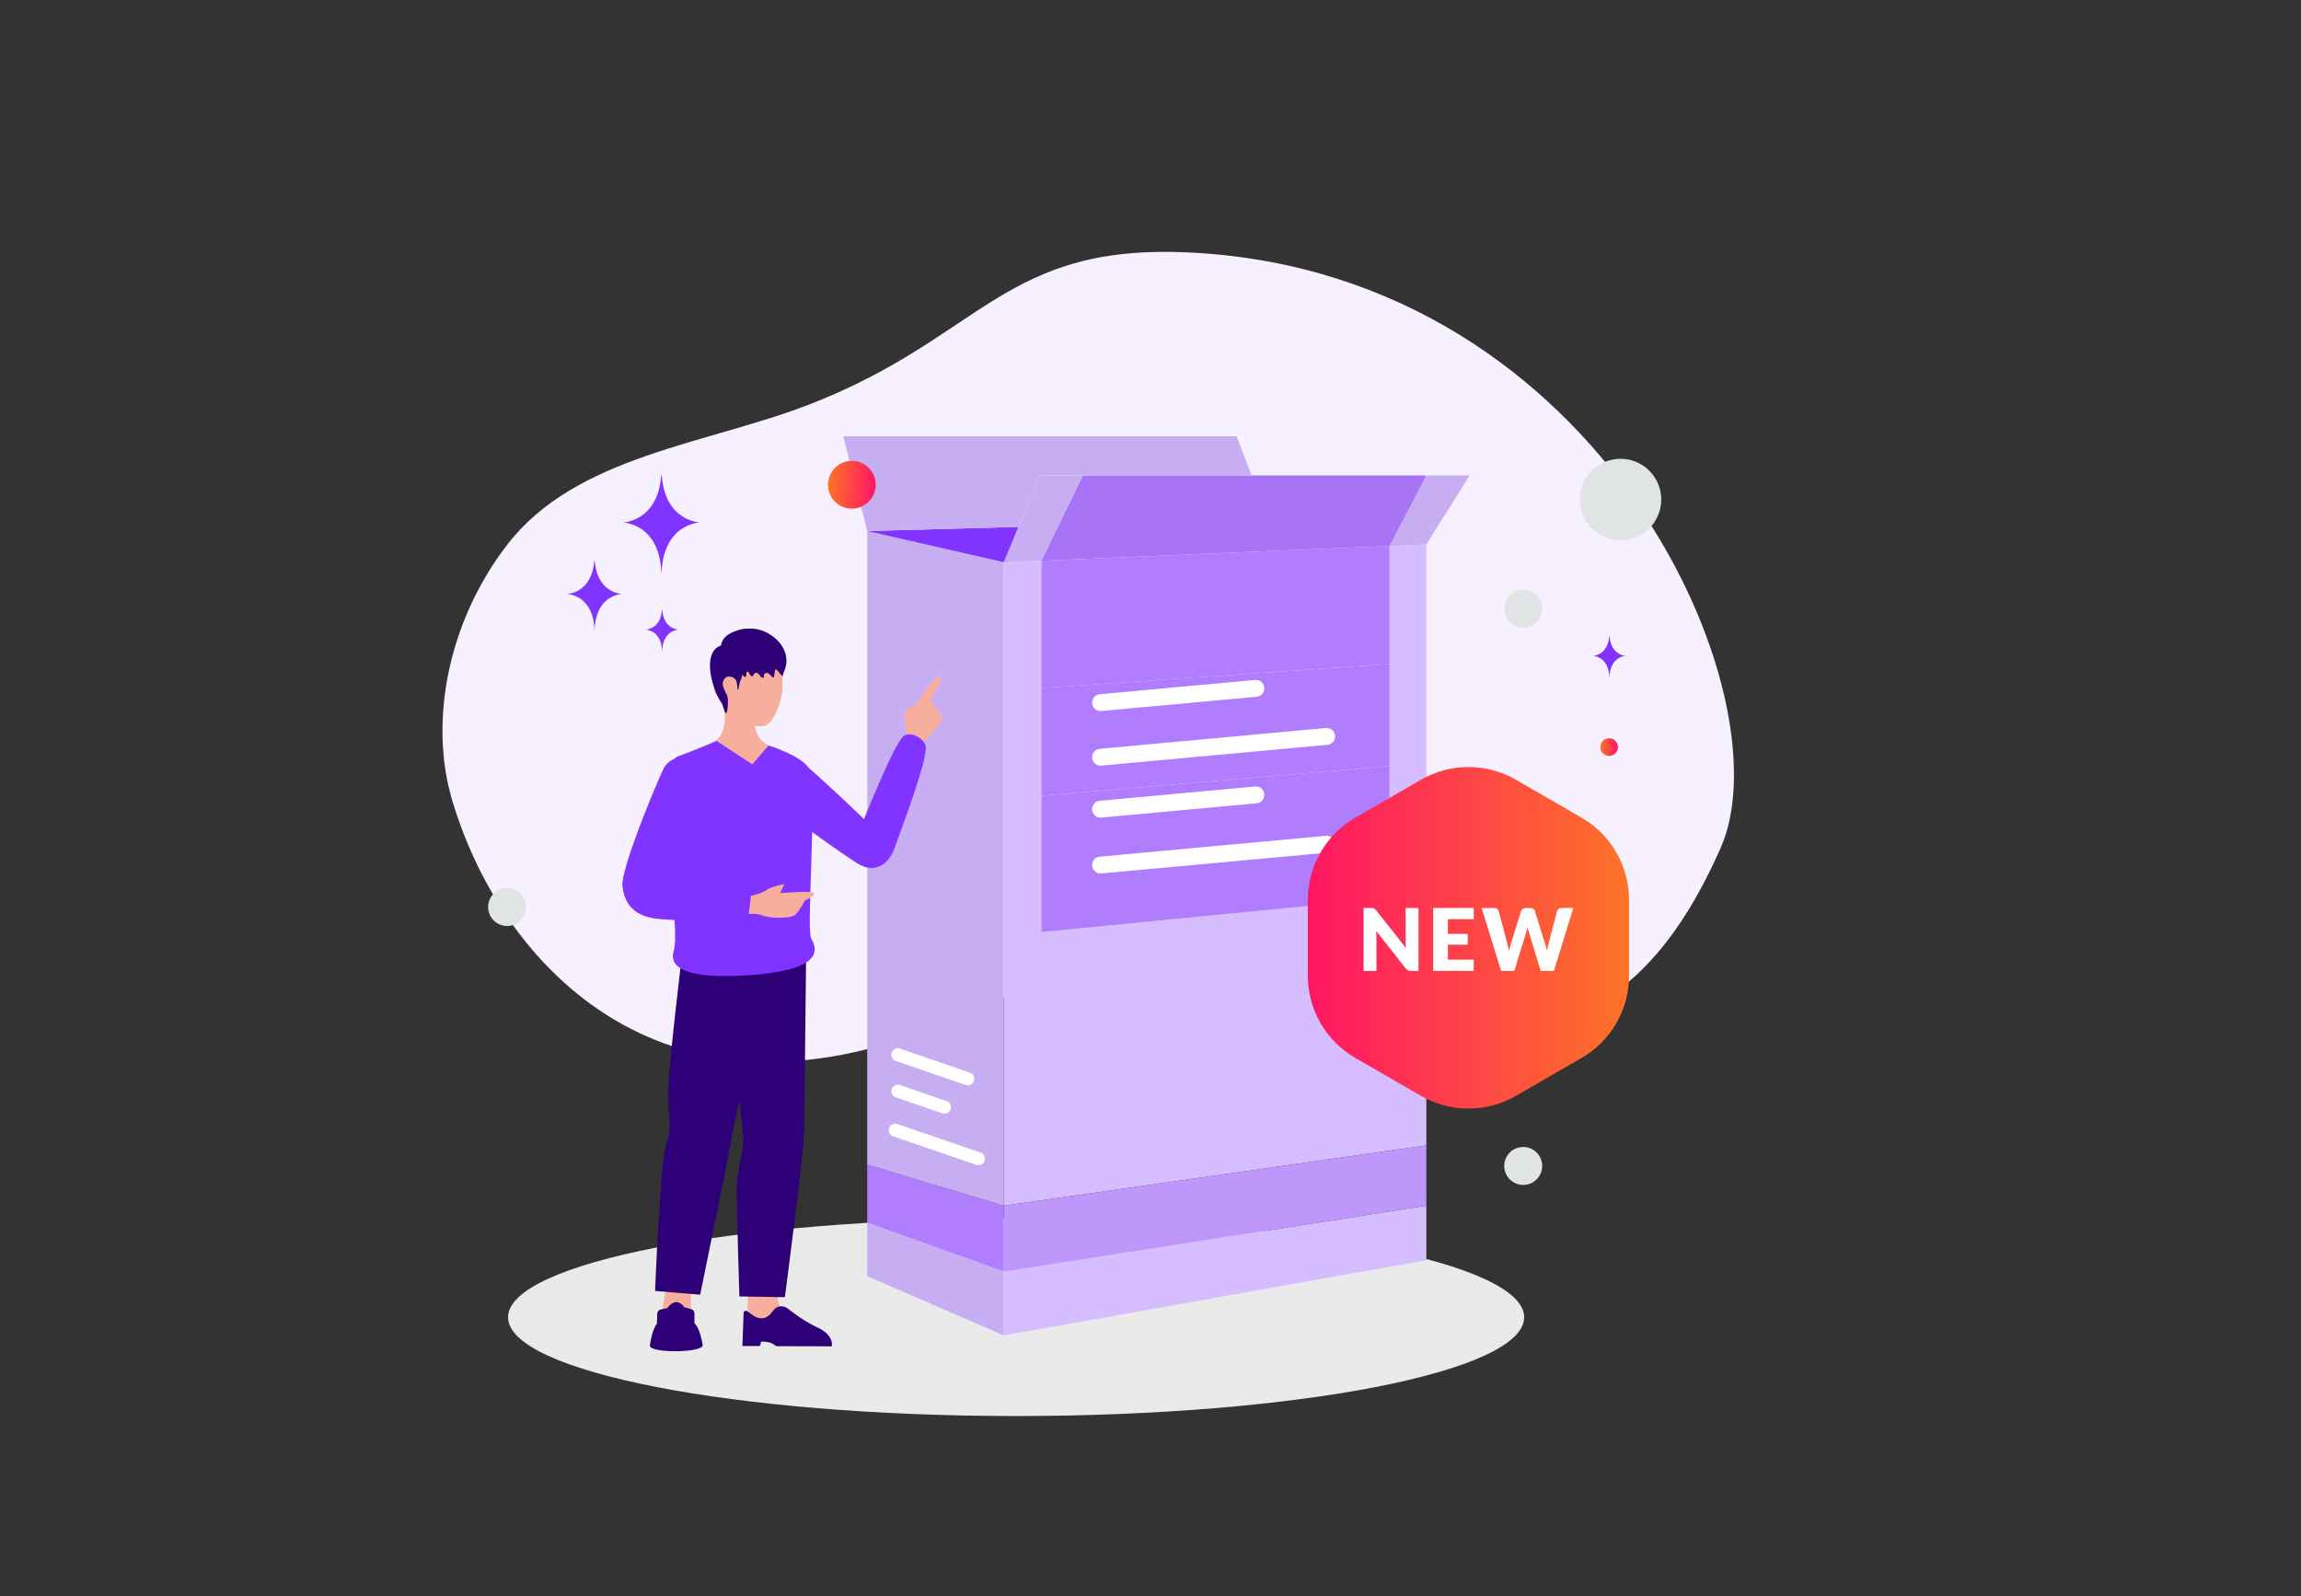<svg width="702" height="487" viewBox="0 0 702 487" fill="none" xmlns="http://www.w3.org/2000/svg">
<rect x="0" y="0" width="702" height="487" fill="#333333" stroke="none"/>
<g clip-path="url(#clip0_599_6702)">
<path d="M333.487 108.276C331.561 108.109 330.136 106.412 330.303 104.486C330.471 102.56 332.167 101.135 334.093 101.302C336.019 101.47 337.444 103.167 337.277 105.092C337.11 107.018 335.413 108.443 333.487 108.276Z" fill="url(#paint0_linear_599_6702)"/>
<path d="M525.022 258.495C545.015 212.925 489.592 84.187 364.349 77.1C306.1 73.806 300.366 102.492 247.347 123.226C215.745 135.582 175.764 138.886 154.733 166.2C136.573 189.774 130.823 220.282 137.972 244.216C154.05 298.04 207.491 350.832 295.538 308.604C383.584 266.377 473.445 376.015 525.022 258.495Z" fill="#F6F0FF"/>
<path d="M310.002 432C395.606 432 465.002 418.512 465.002 401.872C465.002 385.232 395.606 371.744 310.002 371.744C224.398 371.744 155.002 385.232 155.002 401.872C155.002 418.512 224.398 432 310.002 432Z" fill="#EAEAEA"/>
<path d="M264.577 355.299V373.06L306.223 387.952V367.83L264.577 355.299Z" fill="#B07DFF"/>
<path d="M264.577 162.012V355.299L306.223 367.831V171.528L264.577 162.012Z" fill="#C7ADF2"/>
<path d="M264.577 373.061V389.315L306.223 407.421V387.953L264.577 373.061Z" fill="#C7ADF2"/>
<path d="M306.224 171.528V367.83L435.156 349.433V166.098L423.937 166.57V273.956L317.716 284.362V171.056L306.224 171.528Z" fill="#D6BDFF"/>
<path d="M306.224 387.952V407.421L435.156 384.466V367.83L306.224 387.952Z" fill="#D6BDFF"/>
<path d="M306.224 367.831V387.953L435.156 367.831V349.434L306.224 367.831Z" fill="#BE97FB"/>
<path d="M423.936 166.57L435.155 166.097L448.354 145.049H435.155L425.025 164.517L423.936 166.57Z" fill="#C7ADF2"/>
<path d="M317.716 171.055L423.937 166.57L425.026 164.517L435.156 145.049H330.351L322.89 160.377L317.716 171.055Z" fill="#A674F4"/>
<path d="M306.224 171.528L317.716 171.055L322.89 160.377L330.352 145.049H317.208L310.709 160.74L306.224 171.528Z" fill="#C7ADF2"/>
<path d="M264.577 162.012L306.223 171.528L310.707 160.74L264.577 162.012Z" fill="#8134FF"/>
<path d="M257.279 133.1L264.577 162.012L310.707 160.741L317.206 145.05H381.854L377.26 133.1H257.279Z" fill="#C7ADF2"/>
<path d="M317.717 171.056V209.921L423.938 202.584V166.57L317.717 171.056Z" fill="#B07DFF"/>
<path d="M317.717 209.921V242.756L423.938 233.712V202.584L317.717 209.921Z" fill="#B07DFF"/>
<path d="M317.717 242.757V284.364L423.938 273.958V233.713L317.717 242.757Z" fill="#B07DFF"/>
<path d="M335.769 263.907L404.746 257.564" stroke="white" stroke-width="5.147" stroke-linecap="round" stroke-linejoin="round"/>
<path d="M335.769 231.009L404.746 224.666" stroke="white" stroke-width="5.147" stroke-linecap="round" stroke-linejoin="round"/>
<path d="M335.77 246.866L383.141 242.51" stroke="white" stroke-width="5.147" stroke-linecap="round" stroke-linejoin="round"/>
<path d="M335.77 214.36L383.141 210.004" stroke="white" stroke-width="5.147" stroke-linecap="round" stroke-linejoin="round"/>
<path d="M298.506 353.508L273.135 344.787" stroke="white" stroke-width="3.964" stroke-linecap="round" stroke-linejoin="round"/>
<path d="M288.127 337.776L273.928 332.895" stroke="white" stroke-width="3.964" stroke-linecap="round" stroke-linejoin="round"/>
<path d="M295.227 329.116L273.928 321.795" stroke="white" stroke-width="3.964" stroke-linecap="round" stroke-linejoin="round"/>
<path fill-rule="evenodd" clip-rule="evenodd" d="M236.944 393.377C236.944 393.377 236.845 399.713 240.755 401.963C244.666 404.214 250.724 408.395 250.724 408.395L227.678 409.172L228.335 393.32L236.944 393.377Z" fill="#F8AE9D"/>
<path fill-rule="evenodd" clip-rule="evenodd" d="M226.874 400.357L226.499 410.635H231.852L232.219 409.311C232.219 409.311 234.234 409.229 235.399 409.801C236.63 410.406 236.795 410.699 236.795 410.699L253.775 410.735C253.775 410.735 254.612 407.413 249.436 405.01C244.261 402.607 240.492 399.196 239.776 398.847C239.055 398.495 237.6 398.296 236.576 399.123C235.552 399.949 234.741 402.121 232.42 402.189C229.432 402.277 227.715 398.619 226.874 400.357ZM220.256 289.979C220.256 289.979 226.546 343.352 226.742 347.062C226.938 350.772 224.722 357.175 224.765 364.116C224.808 371.056 225.574 395.516 225.574 395.516L239.45 395.742C239.45 395.742 245.281 351.541 245.344 344.913C245.407 338.285 245.941 290.617 245.941 290.617L220.256 289.979Z" fill="#2D0077"/>
<path fill-rule="evenodd" clip-rule="evenodd" d="M203.284 392.262L200.58 408.684L210.549 408.633L210.864 392.004L203.284 392.262Z" fill="#F8AE9D"/>
<path fill-rule="evenodd" clip-rule="evenodd" d="M201.601 399.498C201.301 399.564 201.032 399.727 200.836 399.962C200.639 400.198 200.527 400.492 200.517 400.799L200.416 403.869C198.986 405.459 198.321 410.094 198.267 410.488C198.264 410.507 198.263 410.526 198.264 410.545C198.396 412.803 213.229 412.759 214.368 410.612C214.399 410.549 214.408 410.478 214.393 410.411C214.271 409.652 213.46 404.974 211.862 403.721L211.851 400.685C211.85 400.383 211.75 400.09 211.566 399.851C211.381 399.611 211.124 399.439 210.832 399.361L208.741 398.799C207.284 396.668 205.298 396.743 203.596 399.065L201.601 399.498ZM208.178 290.481C208.178 290.481 203.736 326.896 203.796 333.87C203.856 340.843 205.163 343.906 203.303 348.909C201.443 353.911 199.857 393.841 199.857 393.841L213.611 394.987C213.611 394.987 222.398 352.259 223.354 346.336C224.309 340.411 236.119 289.979 236.119 289.979L208.178 290.481Z" fill="#2D0077"/>
<path fill-rule="evenodd" clip-rule="evenodd" d="M276.765 225.005C276.765 225.005 275.617 218.606 276.03 217.31C276.382 216.19 279.716 214.574 279.716 214.574C279.716 214.574 285.514 205.416 286.783 206.348C287.815 207.104 283.764 213.857 283.764 213.857C283.764 213.857 287.458 217.733 287.407 219.466C287.355 221.198 281.376 226.623 281.376 226.623L276.765 225.005ZM217.174 226.509C217.174 226.509 220.992 225.613 221.125 219.356C221.258 213.099 221.164 210.963 221.164 210.963L230.217 210.812C230.217 210.812 230.309 217.784 230.311 220.307C230.314 225.798 234.392 227.282 234.392 227.282C234.392 227.282 234.053 233.286 226.431 233.714C220.481 234.05 217.174 226.509 217.174 226.509Z" fill="#F8AE9D"/>
<path fill-rule="evenodd" clip-rule="evenodd" d="M220.331 207.802C216.579 207.657 217.191 213.15 221.089 213.142C221.089 213.142 225.278 221.565 231.855 221.587C235.022 221.597 236.057 218.776 237.006 216.795C237.956 214.814 238.654 211.851 238.711 210.036C238.773 208.102 238.781 201.747 238.781 201.747L220.185 201.738L220.331 207.802Z" fill="#F8AE9D"/>
<path fill-rule="evenodd" clip-rule="evenodd" d="M234.466 227.421C234.466 227.421 244.221 230.466 246.57 234.103C254.14 240.754 263.608 249.887 263.608 249.887C263.608 249.887 272.626 227.253 275.574 224.672C277.591 222.906 281.611 225.09 282.359 227.333C283.322 230.216 277.145 247.119 274.228 255.103C273.663 256.65 273.22 257.861 272.975 258.571C271.196 263.732 266.868 266.692 261.601 263.412C259.478 262.09 253.16 257.758 247.771 253.83C247.686 257.956 247.544 262.304 247.409 266.434C247.081 276.466 246.796 285.209 247.482 286.345C250.882 291.976 246.362 295.841 231.396 297.261C216.43 298.682 203.153 297.519 205.562 290.004C206.064 288.438 206.058 285.068 205.807 280.69C204.341 280.611 202.876 280.515 201.412 280.4C195.166 279.908 190.547 277.224 189.903 270.254C189.451 265.373 198.75 242.459 202.237 234.924C203.052 233.161 204.314 232.063 205.743 231.516C206.075 231.145 206.45 230.884 206.871 230.745C209.432 229.901 218.616 226.043 218.616 226.043L229.54 233.191L234.466 227.421ZM204.795 267.756L204.771 267.82L204.801 267.824L204.795 267.756Z" fill="#8134FF"/>
<path fill-rule="evenodd" clip-rule="evenodd" d="M229.102 273.294C229.102 273.294 232.434 272.624 233.798 271.554C235.161 270.483 239.291 269.727 239.291 269.727L237.97 272.509C237.97 272.509 248.092 271.559 248.331 272.557C248.571 273.556 245.644 274.641 245.644 274.641C245.644 274.641 244.2 277.338 242.802 278.901C241.48 280.38 234.91 280.204 232.607 279.281C230.617 278.483 228.453 278.882 228.453 278.882L229.102 273.294Z" fill="#F8AE9D"/>
<path d="M221.353 201.997C221.901 202.715 222.868 202.873 223.664 203.015C224.735 203.205 225.264 203.603 225.82 204.67C226.172 205.351 226.524 206.097 227.153 206.466C227.666 206.768 227.65 206.004 227.727 205.413C227.734 205.358 227.745 205.303 227.759 205.25C227.881 204.778 228.382 204.857 228.528 205.322C228.661 205.744 228.946 206.101 229.309 206.3C229.368 206.332 229.431 206.36 229.494 206.348C229.579 206.336 229.646 206.255 229.702 206.182C229.817 206.03 229.932 205.838 230.05 205.634C230.442 204.96 231.19 205.196 231.628 205.842C231.902 206.243 232.228 206.657 232.676 206.75C232.82 206.782 233.002 206.758 233.068 206.616C233.154 206.442 233.02 206.267 233.043 206.089C233.061 205.922 233.132 205.85 233.209 205.708C233.513 205.16 234.216 205.14 234.644 205.596C234.942 205.914 235.253 206.219 235.576 206.51C235.713 206.632 235.913 206.754 236.05 206.632C236.125 206.567 236.143 206.458 236.158 206.352C236.235 205.838 236.309 205.322 236.387 204.807C236.432 204.519 236.584 204.142 236.843 204.215C236.969 204.252 237.043 204.385 237.114 204.507C237.199 204.662 238.721 206.417 238.751 206.283C238.988 205.286 239.473 204.377 239.71 203.38C241.243 196.961 234.439 191.799 229.242 191.771C228.086 191.763 227.031 191.782 225.909 192.054C224.712 192.345 223.449 192.809 222.364 193.462C220.842 194.374 219.69 196.033 219.986 198.011" fill="#2D0077"/>
<path d="M225.577 199.921C226.31 200.759 226.503 201.938 226.572 203.052C226.672 204.732 226.536 206.477 225.767 207.969C225.548 208.393 225.386 210.494 225.049 210.378C224.941 210.341 224.959 208.712 224.675 207.834C224.237 206.474 222.218 205.955 221.309 206.815C219.858 208.183 220.709 209.844 221.19 210.879C221.478 211.503 221.934 212.203 222.014 212.863C222.11 213.709 222.139 216.789 221.593 217.508C221.137 218.11 220.652 215.2 220.239 214.626C217.182 210.356 214.251 199.482 219.47 197.124C220.264 196.764 222.714 196.579 223.457 197.036" fill="#2D0077"/>
<path d="M433.537 237.876C437.935 235.337 442.924 234 448.002 234C453.08 234 458.068 235.337 462.466 237.876L482.537 249.464C486.935 252.003 490.587 255.654 493.126 260.052C495.665 264.45 497.001 269.438 497.001 274.516V297.692C497.001 302.77 495.665 307.759 493.126 312.157C490.587 316.554 486.935 320.206 482.537 322.745L462.466 334.333C458.068 336.872 453.08 338.209 448.002 338.209C442.924 338.209 437.935 336.872 433.537 334.333L413.466 322.745C409.069 320.206 405.417 316.554 402.878 312.157C400.339 307.759 399.002 302.77 399.002 297.692V274.516C399.002 269.438 400.339 264.45 402.878 260.052C405.417 255.654 409.069 252.003 413.466 249.464L433.537 237.876Z" fill="url(#paint1_linear_599_6702)"/>
<path d="M418.349 277C418.542 277 418.705 277.009 418.836 277.026C418.968 277.044 419.087 277.079 419.192 277.132C419.298 277.176 419.399 277.242 419.496 277.33C419.592 277.417 419.702 277.536 419.825 277.686L428.948 289.221C428.913 288.852 428.887 288.496 428.869 288.153C428.851 287.802 428.843 287.472 428.843 287.164V277H432.771V296.208H430.451C430.108 296.208 429.818 296.156 429.581 296.05C429.344 295.945 429.115 295.751 428.895 295.47L419.838 284.027C419.865 284.361 419.887 284.69 419.904 285.016C419.922 285.332 419.931 285.631 419.931 285.912V296.208H416.002V277H418.349Z" fill="white"/>
<path d="M449.616 277V280.428H441.732V284.91H447.77V288.206H441.732V292.781H449.616V296.208H437.25V277H449.616Z" fill="white"/>
<path d="M452.027 277H455.771C456.158 277 456.478 277.088 456.733 277.264C456.997 277.439 457.168 277.672 457.247 277.962L459.884 287.982C459.972 288.307 460.06 288.654 460.148 289.023C460.236 289.392 460.302 289.779 460.345 290.183C460.433 289.77 460.53 289.384 460.635 289.023C460.741 288.654 460.842 288.307 460.939 287.982L464.05 277.962C464.129 277.716 464.296 277.497 464.551 277.303C464.815 277.101 465.131 277 465.5 277H466.819C467.205 277 467.522 277.088 467.768 277.264C468.023 277.431 468.198 277.664 468.295 277.962L471.38 287.982C471.477 288.289 471.578 288.619 471.683 288.971C471.789 289.313 471.881 289.682 471.96 290.078C472.03 289.691 472.101 289.322 472.171 288.971C472.25 288.619 472.329 288.289 472.408 287.982L475.045 277.962C475.115 277.708 475.282 277.483 475.546 277.29C475.81 277.097 476.126 277 476.495 277H480.002L474.069 296.208H470.035L466.423 284.304C466.361 284.119 466.296 283.917 466.225 283.697C466.164 283.477 466.102 283.245 466.041 282.998C465.979 283.245 465.913 283.477 465.843 283.697C465.781 283.917 465.72 284.119 465.658 284.304L461.993 296.208H457.959L452.027 277Z" fill="white"/>
<path d="M490.684 230.601C489.202 230.472 488.105 229.166 488.234 227.684C488.363 226.202 489.668 225.105 491.15 225.234C492.633 225.362 493.73 226.668 493.601 228.15C493.472 229.632 492.166 230.729 490.684 230.601Z" fill="url(#paint2_linear_599_6702)"/>
<path d="M259.258 155.146C255.249 154.798 252.282 151.266 252.631 147.258C252.979 143.249 256.511 140.282 260.52 140.631C264.528 140.979 267.495 144.511 267.146 148.519C266.798 152.528 263.266 155.495 259.258 155.146Z" fill="url(#paint3_linear_599_6702)"/>
<path d="M506.629 150.233C507.824 156.989 503.316 163.434 496.56 164.629C489.805 165.824 483.359 161.317 482.164 154.561C480.969 147.805 485.477 141.359 492.233 140.164C498.988 138.969 505.434 143.477 506.629 150.233Z" fill="#E1E4E5"/>
<path d="M470.41 354.701C470.967 357.85 468.866 360.854 465.718 361.411C462.569 361.968 459.565 359.867 459.008 356.718C458.452 353.57 460.552 350.566 463.701 350.009C466.849 349.452 469.853 351.553 470.41 354.701Z" fill="#E1E4E5"/>
<path d="M160.41 275.701C160.967 278.85 158.866 281.854 155.718 282.411C152.569 282.968 149.565 280.867 149.008 277.718C148.452 274.57 150.552 271.566 153.701 271.009C156.849 270.452 159.853 272.553 160.41 275.701Z" fill="#E1E4E5"/>
<path d="M470.41 184.701C470.967 187.85 468.866 190.854 465.718 191.411C462.569 191.968 459.565 189.867 459.008 186.718C458.452 183.57 460.552 180.566 463.701 180.009C466.849 179.452 469.853 181.553 470.41 184.701Z" fill="#E1E4E5"/>
<path d="M201.893 145H201.722C200.705 159.175 190 159.394 190 159.394C190 159.394 201.81 159.621 201.81 176C201.81 159.621 213.619 159.394 213.619 159.394C213.619 159.394 202.909 159.175 201.893 145Z" fill="#8134FF"/>
<path d="M181.44 171H181.319C180.597 181.06 173 181.215 173 181.215C173 181.215 181.381 181.376 181.381 193C181.381 181.376 189.762 181.215 189.762 181.215C189.762 181.215 182.161 181.06 181.44 171Z" fill="#8134FF"/>
<path d="M202.036 186H201.963C201.532 192.002 197 192.094 197 192.094C197 192.094 202 192.19 202 199.125C202 192.19 207 192.094 207 192.094C207 192.094 202.466 192.002 202.036 186Z" fill="#8134FF"/>
<path d="M491.036 194H490.963C490.532 200.002 486 200.094 486 200.094C486 200.094 491 200.19 491 207.125C491 200.19 496 200.094 496 200.094C496 200.094 491.466 200.002 491.036 194Z" fill="#8134FF"/>
</g>
<defs>
<linearGradient id="paint0_linear_599_6702" x1="337.277" y1="105.092" x2="330.303" y2="104.486" gradientUnits="userSpaceOnUse">
<stop stop-color="#FF1564"/>
<stop offset="1" stop-color="#FD7328"/>
</linearGradient>
<linearGradient id="paint1_linear_599_6702" x1="399.002" y1="286.105" x2="497.001" y2="286.105" gradientUnits="userSpaceOnUse">
<stop stop-color="#FF1564"/>
<stop offset="1" stop-color="#FD7328"/>
</linearGradient>
<linearGradient id="paint2_linear_599_6702" x1="493.601" y1="228.15" x2="488.234" y2="227.684" gradientUnits="userSpaceOnUse">
<stop stop-color="#FF1564"/>
<stop offset="1" stop-color="#FD7328"/>
</linearGradient>
<linearGradient id="paint3_linear_599_6702" x1="267.146" y1="148.519" x2="252.631" y2="147.258" gradientUnits="userSpaceOnUse">
<stop stop-color="#FF1564"/>
<stop offset="1" stop-color="#FD7328"/>
</linearGradient>
<clipPath id="clip0_599_6702">
<rect width="702" height="487" fill="white"/>
</clipPath>
</defs>
</svg>
